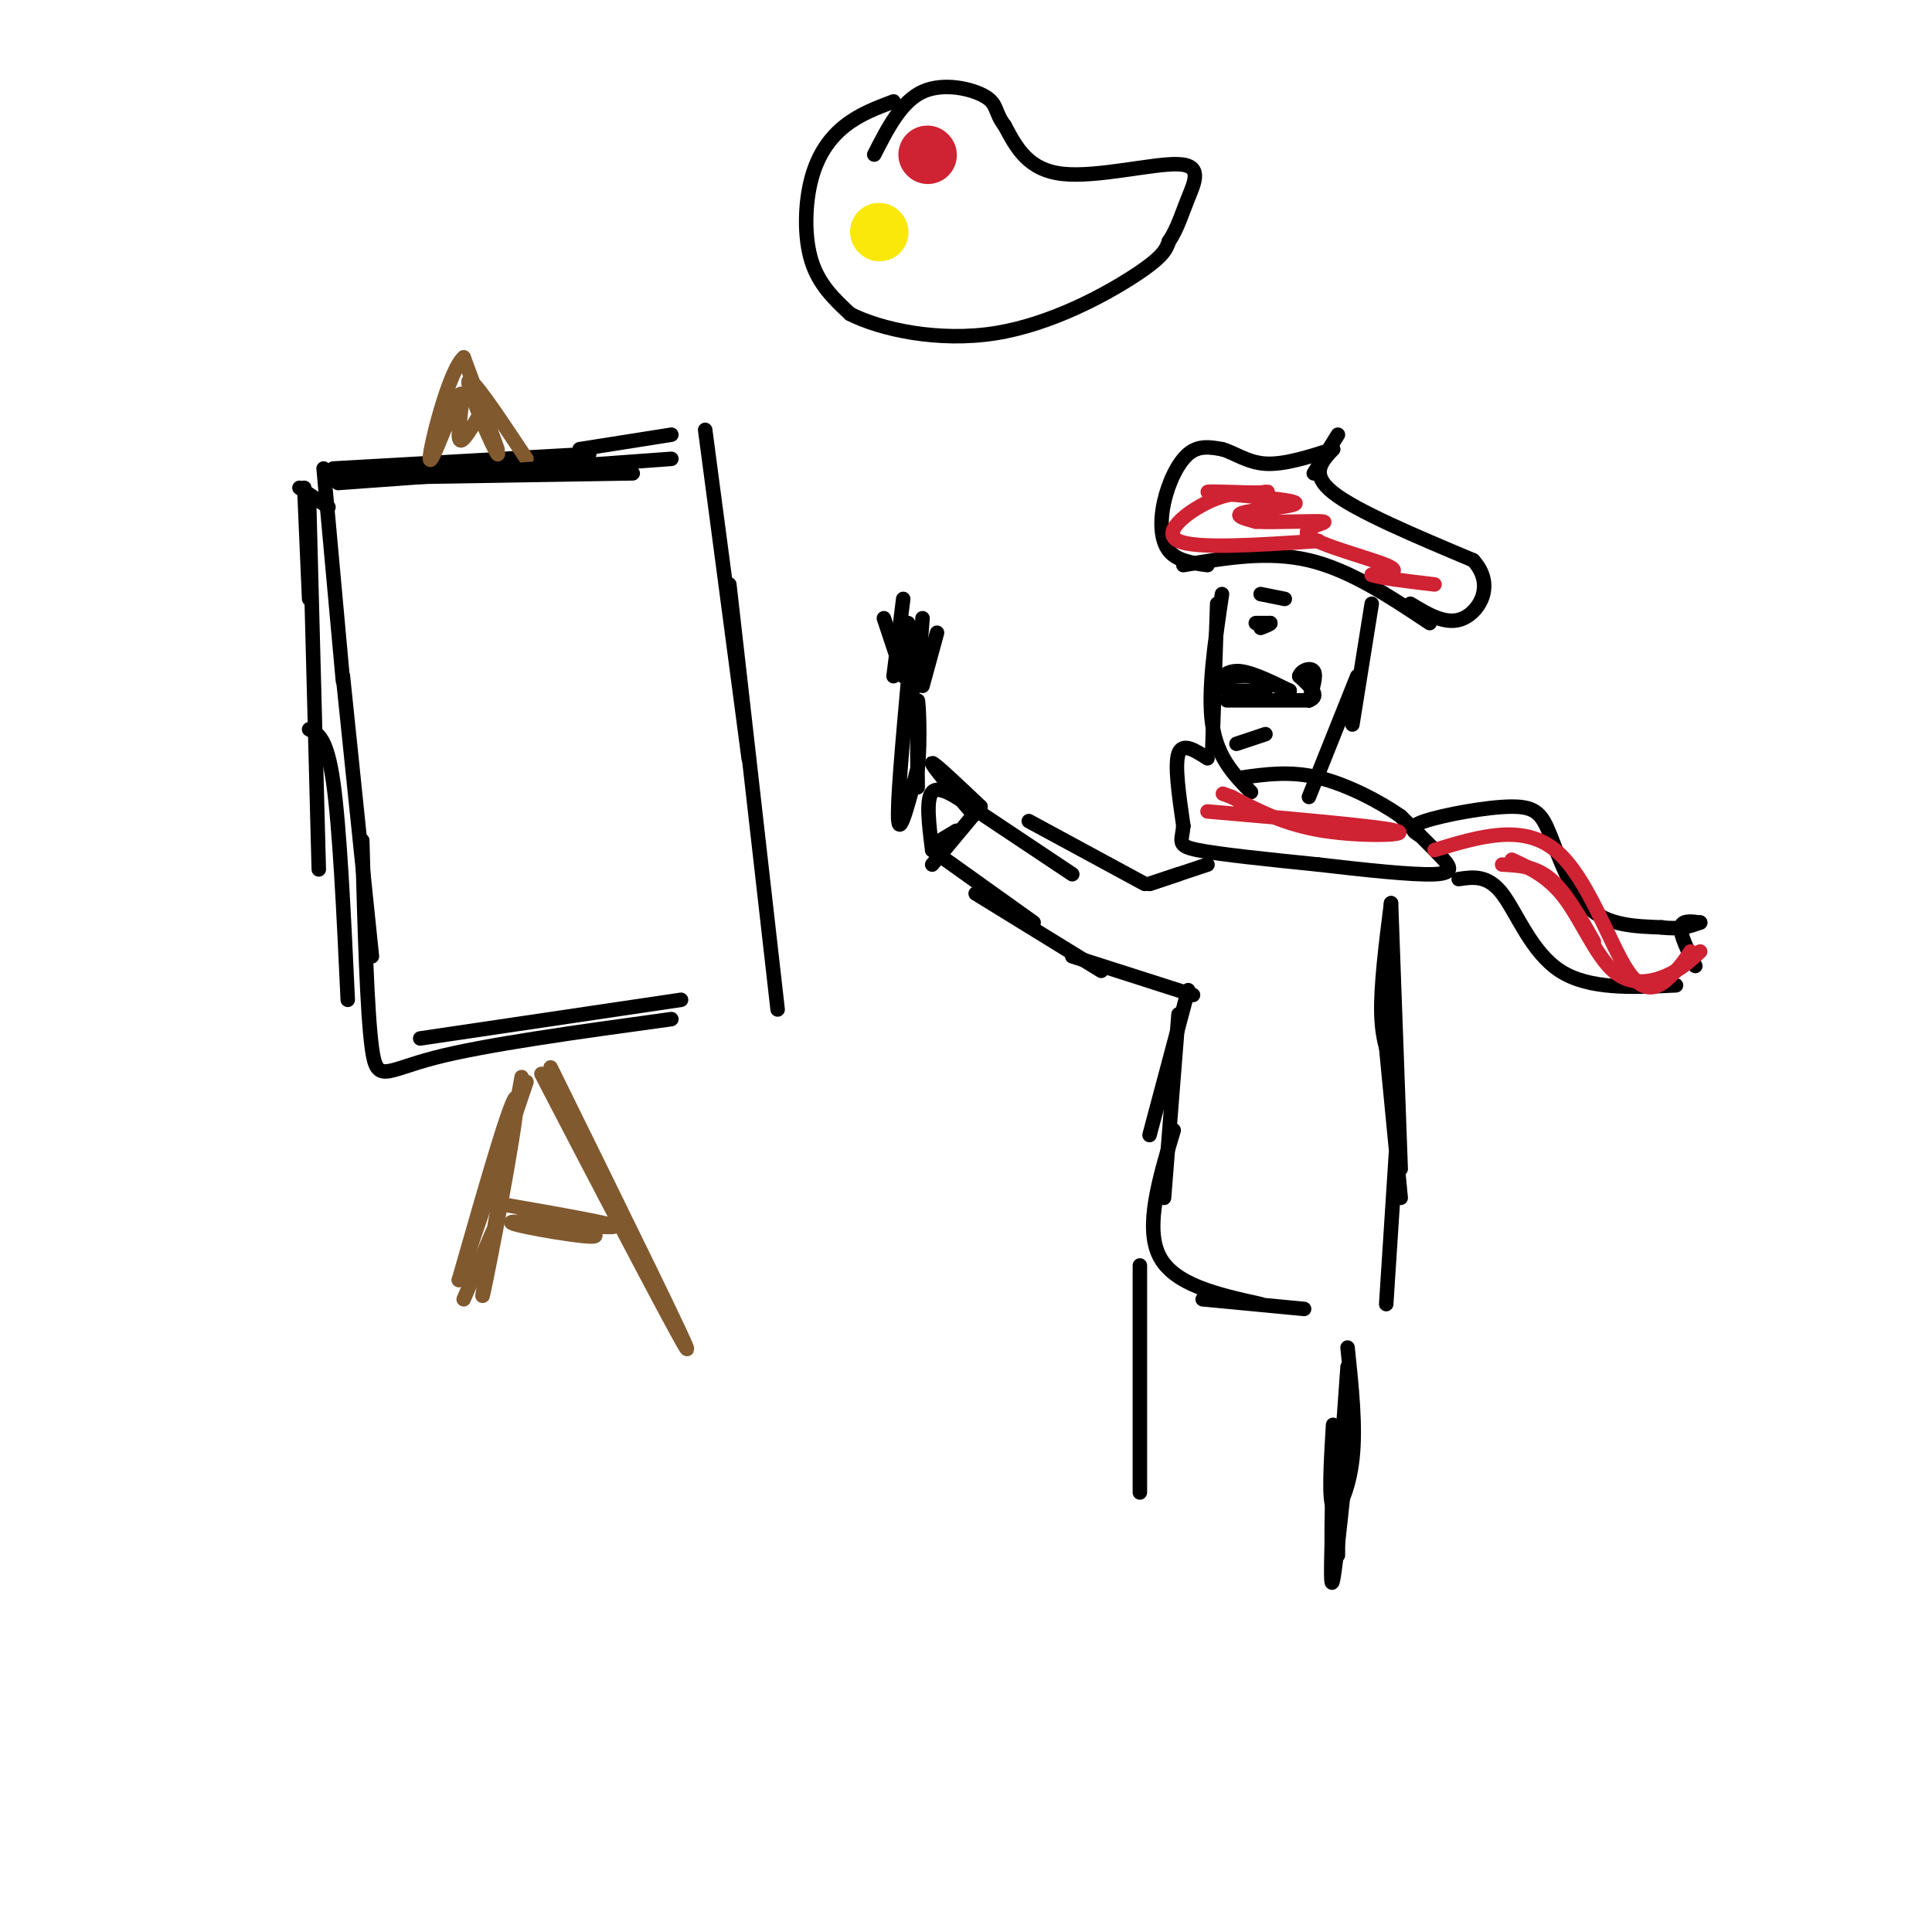 <svg viewBox='0 0 400 400' version='1.1' xmlns='http://www.w3.org/2000/svg' xmlns:xlink='http://www.w3.org/1999/xlink'><g fill='none' stroke='rgb(0,0,0)' stroke-width='3' stroke-linecap='round' stroke-linejoin='round'><path d='M67,97c0.000,0.000 4.000,44.000 4,44'/><path d='M69,97c0.000,0.000 53.000,-3.000 53,-3'/><path d='M120,93c0.000,0.000 19.000,-3.000 19,-3'/><path d='M146,89c0.000,0.000 9.000,68.000 9,68'/><path d='M151,121c0.000,0.000 10.000,88.000 10,88'/><path d='M71,140c0.000,0.000 6.000,58.000 6,58'/><path d='M75,174c0.489,17.756 0.978,35.511 2,43c1.022,7.489 2.578,4.711 13,2c10.422,-2.711 29.711,-5.356 49,-8'/><path d='M87,215c0.000,0.000 54.000,-8.000 54,-8'/></g>
<g fill='none' stroke='rgb(129,89,47)' stroke-width='3' stroke-linecap='round' stroke-linejoin='round'><path d='M108,223c-4.422,24.267 -8.844,48.533 -8,45c0.844,-3.533 6.956,-34.867 7,-40c0.044,-5.133 -5.978,15.933 -12,37'/><path d='M95,265c0.333,-0.667 7.167,-20.833 14,-41'/><path d='M114,221c15.178,30.844 30.356,61.689 28,58c-2.356,-3.689 -22.244,-41.911 -28,-53c-5.756,-11.089 2.622,4.956 11,21'/><path d='M125,247c2.833,5.167 4.417,7.583 6,10'/><path d='M102,249c13.464,2.339 26.929,4.679 25,5c-1.929,0.321 -19.250,-1.375 -21,-1c-1.750,0.375 12.071,2.821 16,3c3.929,0.179 -2.036,-1.911 -8,-4'/><path d='M114,252c-1.500,-0.667 -1.250,-0.333 -1,0'/><path d='M102,255c0.000,0.000 -6.000,14.000 -6,14'/><path d='M109,95c-5.889,-8.867 -11.778,-17.733 -12,-16c-0.222,1.733 5.222,14.067 6,15c0.778,0.933 -3.111,-9.533 -7,-20'/><path d='M96,74c-3.041,2.584 -7.145,19.043 -7,21c0.145,1.957 4.539,-10.589 6,-13c1.461,-2.411 -0.011,5.311 0,8c0.011,2.689 1.506,0.344 3,-2'/><path d='M98,88c0.778,-1.067 1.222,-2.733 2,-2c0.778,0.733 1.889,3.867 3,7'/></g>
<g fill='none' stroke='rgb(0,0,0)' stroke-width='3' stroke-linecap='round' stroke-linejoin='round'><path d='M68,105c0.000,0.000 -6.000,-4.000 -6,-4'/><path d='M63,101c0.000,0.000 1.000,23.000 1,23'/><path d='M64,104c0.000,0.000 2.000,76.000 2,76'/><path d='M64,151c1.833,0.833 3.667,1.667 5,11c1.333,9.333 2.167,27.167 3,45'/><path d='M70,99c0.000,0.000 61.000,-1.000 61,-1'/><path d='M139,95c0.000,0.000 -69.000,5.000 -69,5'/><path d='M252,125c0.000,0.000 -1.000,30.000 -1,30'/><path d='M253,123c-1.500,10.083 -3.000,20.167 -2,27c1.000,6.833 4.500,10.417 8,14'/><path d='M245,117c8.750,-1.500 17.500,-3.000 26,-1c8.500,2.000 16.750,7.500 25,13'/><path d='M250,117c-3.161,-0.429 -6.321,-0.857 -8,-3c-1.679,-2.143 -1.875,-6.000 -1,-10c0.875,-4.000 2.821,-8.143 5,-10c2.179,-1.857 4.589,-1.429 7,-1'/><path d='M253,93c2.467,0.644 5.133,2.756 9,3c3.867,0.244 8.933,-1.378 14,-3'/><path d='M276,93c-2.417,2.583 -4.833,5.167 0,9c4.833,3.833 16.917,8.917 29,14'/><path d='M305,116c4.556,4.978 1.444,10.422 -2,12c-3.444,1.578 -7.222,-0.711 -11,-3'/><path d='M272,98c0.000,0.000 5.000,-8.000 5,-8'/><path d='M284,125c0.000,0.000 -4.000,25.000 -4,25'/><path d='M281,140c0.000,0.000 -10.000,25.000 -10,25'/><path d='M260,129c0.000,0.000 3.000,0.000 3,0'/><path d='M263,129c0.167,0.167 -0.917,0.583 -2,1'/><path d='M252,141c1.250,-1.167 2.500,-2.333 5,-2c2.500,0.333 6.250,2.167 10,4'/><path d='M267,143c0.333,0.167 -3.833,-1.417 -8,-3'/><path d='M259,140c-2.500,-0.333 -4.750,0.333 -7,1'/><path d='M250,157c-2.583,-1.667 -5.167,-3.333 -6,-1c-0.833,2.333 0.083,8.667 1,15'/><path d='M245,171c-0.289,3.311 -1.511,4.089 3,5c4.511,0.911 14.756,1.956 25,3'/><path d='M273,179c9.143,1.060 19.500,2.208 24,2c4.500,-0.208 3.143,-1.774 1,-4c-2.143,-2.226 -5.071,-5.113 -8,-8'/><path d='M290,169c-4.311,-3.022 -11.089,-6.578 -17,-8c-5.911,-1.422 -10.956,-0.711 -16,0'/><path d='M294,173c-1.413,-0.860 -2.826,-1.719 1,-3c3.826,-1.281 12.892,-2.982 18,-3c5.108,-0.018 6.260,1.649 8,6c1.740,4.351 4.069,11.386 8,15c3.931,3.614 9.466,3.807 15,4'/><path d='M344,192c3.833,0.500 5.917,-0.250 8,-1'/><path d='M352,191c-1.917,-0.250 -3.833,-0.500 -4,1c-0.167,1.500 1.417,4.750 3,8'/><path d='M302,182c3.000,-0.444 6.000,-0.889 9,3c3.000,3.889 6.000,12.111 12,16c6.000,3.889 15.000,3.444 24,3'/><path d='M250,179c0.000,0.000 -12.000,4.000 -12,4'/><path d='M244,181c0.000,0.000 -6.000,2.000 -6,2'/><path d='M237,183c0.000,0.000 -24.000,-13.000 -24,-13'/><path d='M222,181c0.000,0.000 -21.000,-14.000 -21,-14'/><path d='M203,167c0.000,0.000 -10.000,12.000 -10,12'/><path d='M198,172c0.000,0.000 -5.000,3.000 -5,3'/><path d='M193,176c0.000,0.000 21.000,15.000 21,15'/><path d='M202,185c0.000,0.000 26.000,16.000 26,16'/><path d='M222,198c0.000,0.000 25.000,8.000 25,8'/><path d='M288,187c-1.083,8.583 -2.167,17.167 -2,23c0.167,5.833 1.583,8.917 3,12'/><path d='M288,187c0.000,0.000 2.000,55.000 2,55'/><path d='M287,217c0.000,0.000 3.000,31.000 3,31'/><path d='M246,205c0.000,0.000 -8.000,30.000 -8,30'/><path d='M244,210c0.000,0.000 -3.000,38.000 -3,38'/><path d='M243,234c-3.000,10.000 -6.000,20.000 -3,26c3.000,6.000 12.000,8.000 21,10'/><path d='M249,269c0.000,0.000 21.000,2.000 21,2'/><path d='M289,239c0.000,0.000 -2.000,31.000 -2,31'/><path d='M236,262c0.000,0.000 0.000,47.000 0,47'/><path d='M279,279c0.867,8.222 1.733,16.444 1,23c-0.733,6.556 -3.067,11.444 -4,10c-0.933,-1.444 -0.467,-9.222 0,-17'/><path d='M279,283c-1.250,17.500 -2.500,35.000 -3,38c-0.500,3.000 -0.250,-8.500 0,-20'/><path d='M280,291c-1.667,16.333 -3.333,32.667 -4,36c-0.667,3.333 -0.333,-6.333 0,-16'/><path d='M277,306c0.000,0.000 0.000,16.000 0,16'/><path d='M261,123c0.000,0.000 5.000,1.000 5,1'/><path d='M254,145c0.000,0.000 17.000,0.000 17,0'/><path d='M271,145c2.500,-0.833 0.250,-2.917 -2,-5'/><path d='M269,140c0.400,-1.267 2.400,-1.933 3,-1c0.600,0.933 -0.200,3.467 -1,6'/><path d='M203,167c-4.833,-4.583 -9.667,-9.167 -10,-9c-0.333,0.167 3.833,5.083 8,10'/><path d='M201,167c-3.333,-2.250 -6.667,-4.500 -8,-3c-1.333,1.500 -0.667,6.750 0,12'/><path d='M188,141c-1.167,13.000 -2.333,26.000 -2,29c0.333,3.000 2.167,-4.000 4,-11'/><path d='M190,159c0.622,-5.622 0.178,-14.178 0,-14c-0.178,0.178 -0.089,9.089 0,18'/><path d='M187,124c0.000,0.000 -2.000,16.000 -2,16'/><path d='M188,129c0.000,0.000 1.000,14.000 1,14'/><path d='M191,128c0.000,0.000 -1.000,13.000 -1,13'/><path d='M194,131c0.000,0.000 -3.000,11.000 -3,11'/><path d='M183,128c0.000,0.000 4.000,12.000 4,12'/><path d='M256,154c0.000,0.000 6.000,-2.000 6,-2'/><path d='M262,143c0.000,0.000 -8.000,0.000 -8,0'/></g>
<g fill='none' stroke='rgb(207,34,51)' stroke-width='3' stroke-linecap='round' stroke-linejoin='round'><path d='M259,102c-5.613,-0.179 -11.226,-0.357 -8,0c3.226,0.357 15.292,1.250 17,2c1.708,0.750 -6.940,1.357 -10,2c-3.060,0.643 -0.530,1.321 2,2'/><path d='M260,108c3.927,0.217 12.743,-0.241 14,0c1.257,0.241 -5.046,1.180 -3,3c2.046,1.820 12.442,4.520 16,6c3.558,1.480 0.279,1.740 -3,2'/><path d='M284,119c1.667,0.667 7.333,1.333 13,2'/><path d='M273,112c-12.667,0.844 -25.333,1.689 -29,0c-3.667,-1.689 1.667,-5.911 6,-8c4.333,-2.089 7.667,-2.044 11,-2'/><path d='M261,102c2.000,-0.333 1.500,-0.167 1,0'/><path d='M250,168c17.711,1.533 35.422,3.067 39,4c3.578,0.933 -6.978,1.267 -15,0c-8.022,-1.267 -13.511,-4.133 -19,-7'/><path d='M255,165c-3.167,-1.167 -1.583,-0.583 0,0'/><path d='M297,176c9.113,-2.768 18.226,-5.536 25,0c6.774,5.536 11.208,19.375 15,25c3.792,5.625 6.940,3.036 9,1c2.060,-2.036 3.030,-3.518 4,-5'/><path d='M352,197c-1.946,1.827 -3.893,3.655 -7,5c-3.107,1.345 -7.375,2.208 -11,-1c-3.625,-3.208 -6.607,-10.488 -10,-15c-3.393,-4.512 -7.196,-6.256 -11,-8'/><path d='M311,179c3.417,0.167 6.833,0.333 10,3c3.167,2.667 6.083,7.833 9,13'/></g>
<g fill='none' stroke='rgb(0,0,0)' stroke-width='3' stroke-linecap='round' stroke-linejoin='round'><path d='M185,21c-3.482,1.310 -6.964,2.619 -10,5c-3.036,2.381 -5.625,5.833 -7,11c-1.375,5.167 -1.536,12.048 0,17c1.536,4.952 4.768,7.976 8,11'/><path d='M176,65c6.381,3.238 18.333,5.833 30,4c11.667,-1.833 23.048,-8.095 29,-12c5.952,-3.905 6.476,-5.452 7,-7'/><path d='M242,50c1.766,-2.633 2.679,-5.716 4,-9c1.321,-3.284 3.048,-6.769 -2,-7c-5.048,-0.231 -16.871,2.791 -24,2c-7.129,-0.791 -9.565,-5.396 -12,-10'/><path d='M208,26c-2.107,-2.690 -1.375,-4.417 -4,-6c-2.625,-1.583 -8.607,-3.024 -13,-1c-4.393,2.024 -7.196,7.512 -10,13'/></g>
<g fill='none' stroke='rgb(207,34,51)' stroke-width='12' stroke-linecap='round' stroke-linejoin='round'><path d='M192,32c0.000,0.000 0.100,0.100 0.1,0.1'/></g>
<g fill='none' stroke='rgb(250,232,11)' stroke-width='12' stroke-linecap='round' stroke-linejoin='round'><path d='M182,48c0.000,0.000 0.100,0.100 0.1,0.1'/></g>
</svg>